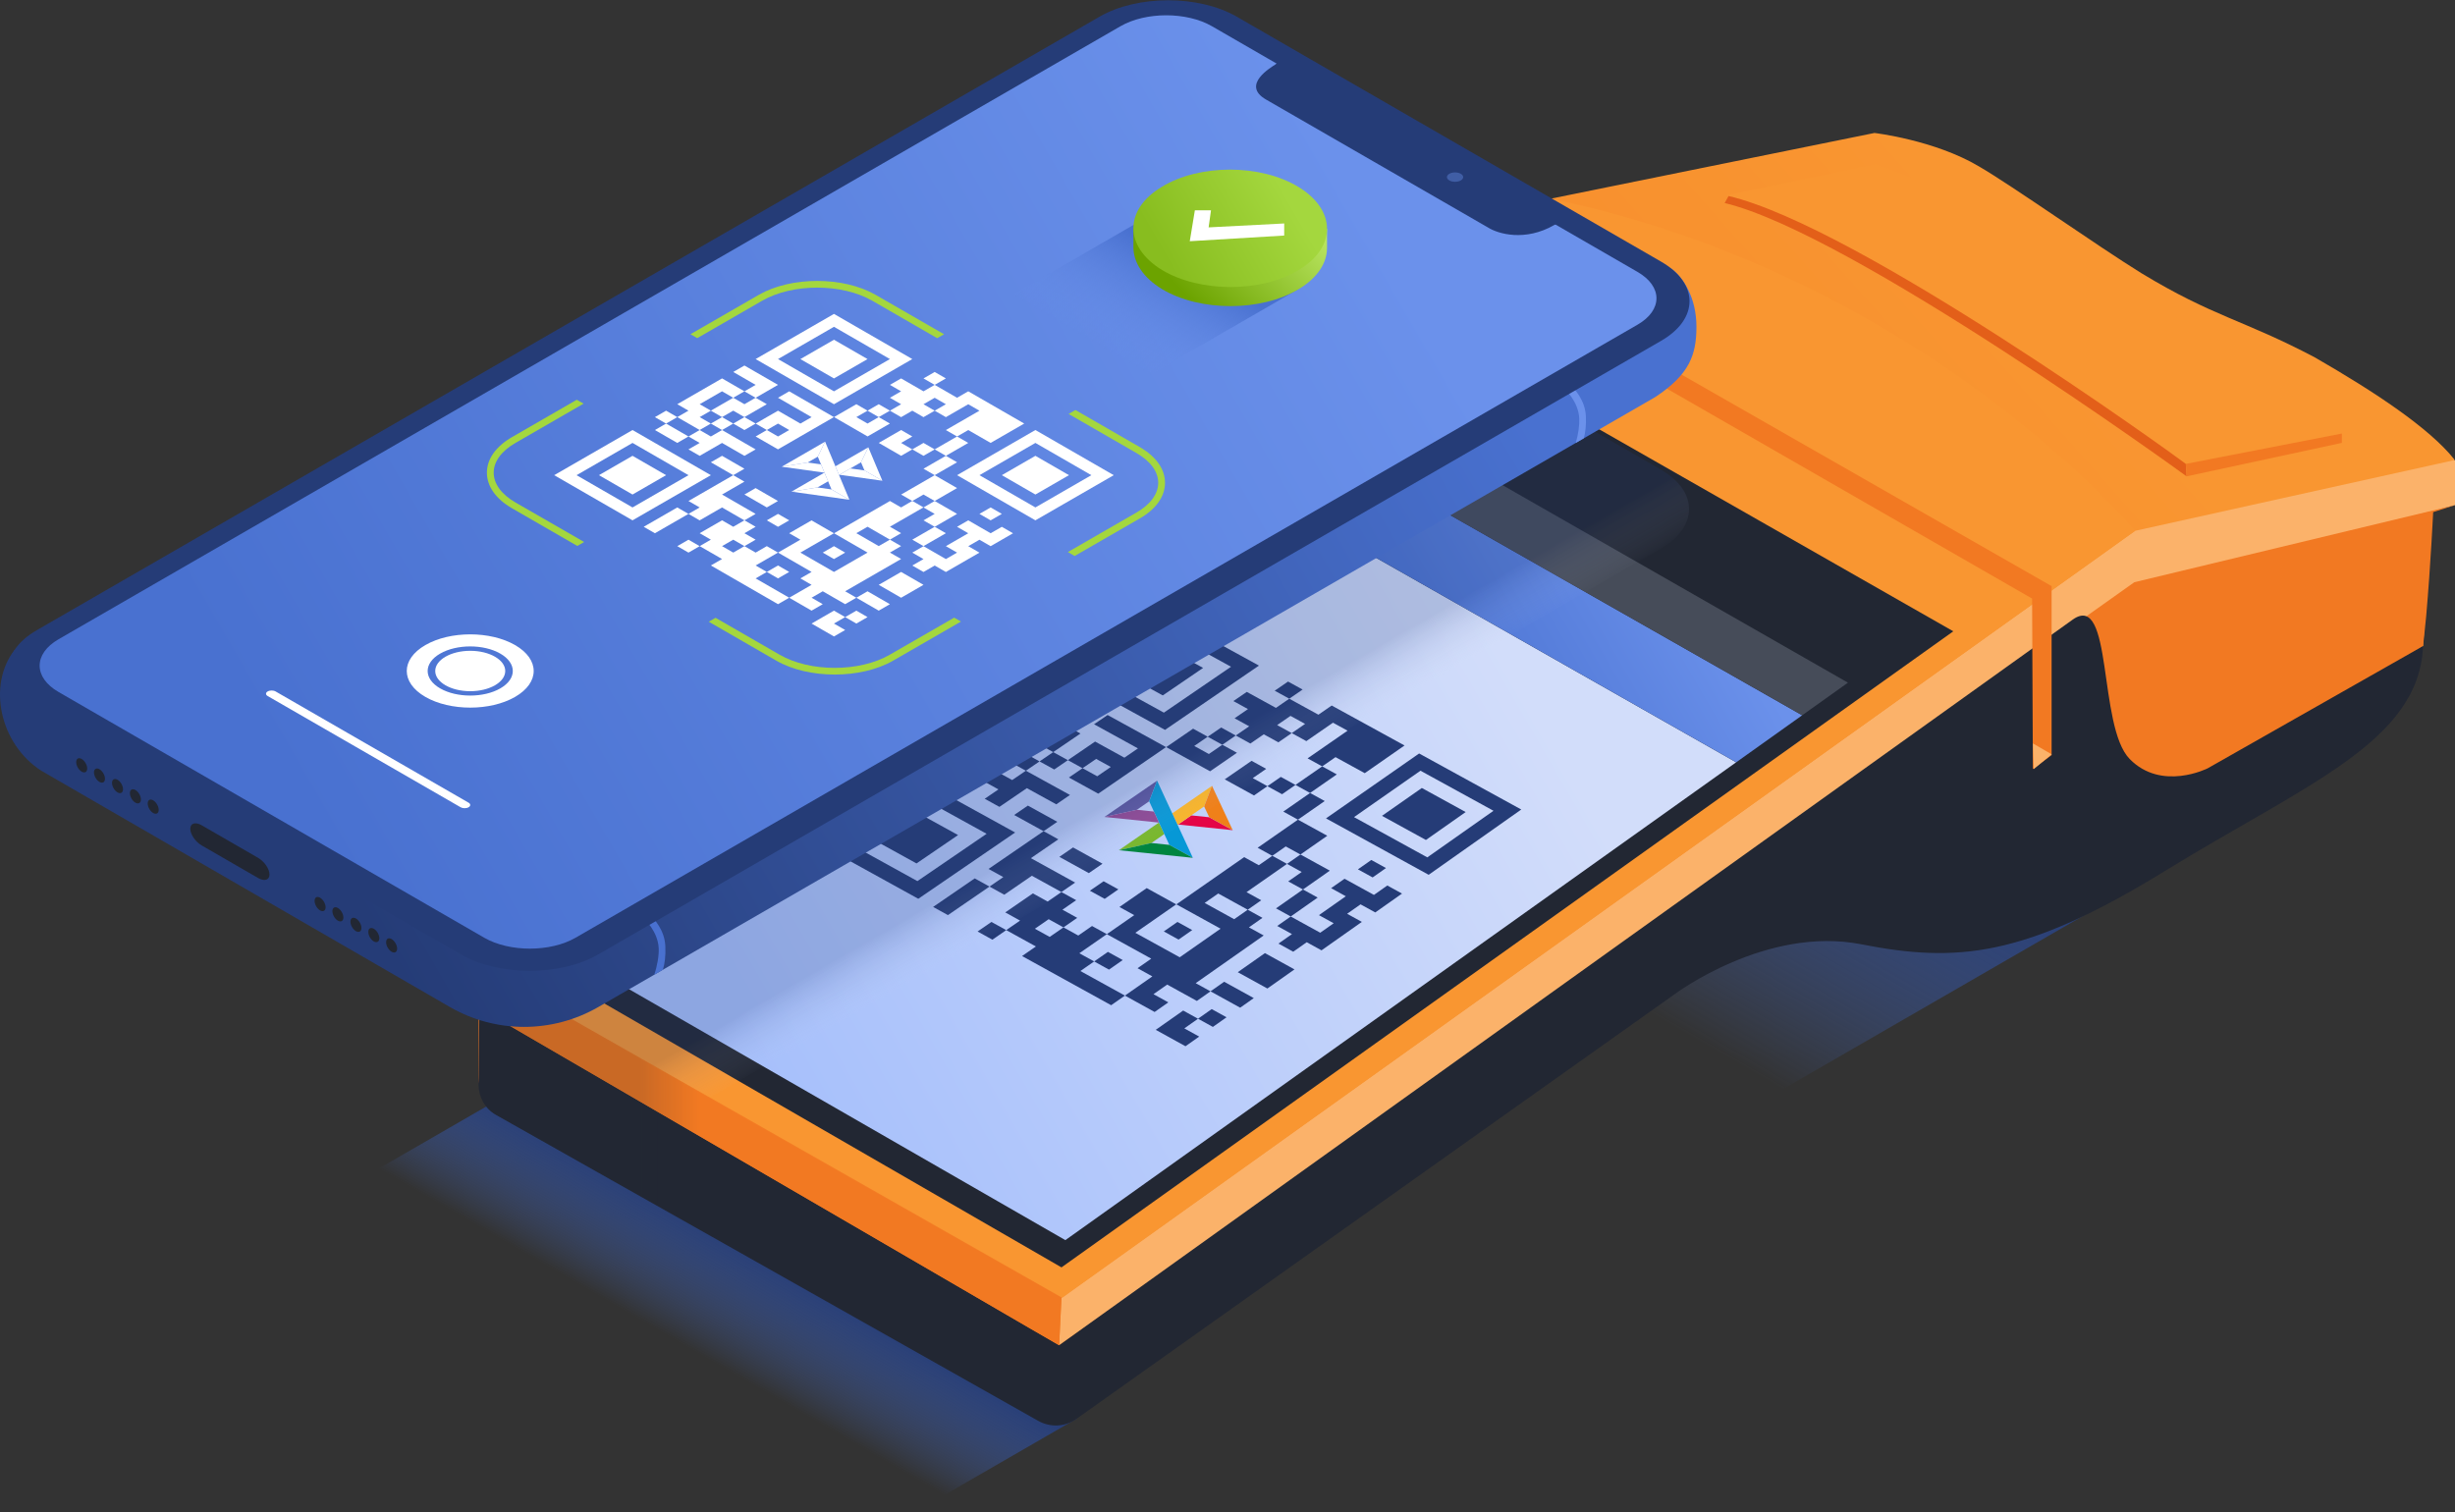 <svg fill="none" height="191" viewBox="0 0 310 191" width="310" xmlns="http://www.w3.org/2000/svg" xmlns:xlink="http://www.w3.org/1999/xlink"><rect x="0" y="0" width="310" height="191" fill="#333333" stroke="none"/><linearGradient id="a"><stop offset="0" stop-color="#4971d0" stop-opacity="0"/><stop offset="1" stop-color="#253c77"/></linearGradient><linearGradient id="b" gradientUnits="userSpaceOnUse" x1="83.528" x2="91.345" xlink:href="#a" y1="168.226" y2="154.688"/><linearGradient id="c" gradientUnits="userSpaceOnUse" x1="189.35" x2="209.691" xlink:href="#a" y1="116.999" y2="81.77"/><linearGradient id="d" gradientUnits="userSpaceOnUse" x1="257.845" x2="101.4" y1="35.558" y2="174.394"><stop offset="0" stop-color="#f99631"/><stop offset="1" stop-color="#f27922"/></linearGradient><linearGradient id="e" gradientUnits="userSpaceOnUse" x1="96.703" x2="189.799" y1="135.958" y2="82.209"><stop offset="0" stop-color="#a7c0fb"/><stop offset="1" stop-color="#d2ddfa"/></linearGradient><linearGradient id="f"><stop offset="0" stop-color="#4971d0"/><stop offset="1" stop-color="#6b91eb"/></linearGradient><linearGradient id="g" gradientUnits="userSpaceOnUse" x1="177.574" x2="210.283" xlink:href="#f" y1="82.946" y2="64.062"/><linearGradient id="h" gradientUnits="userSpaceOnUse" x1="141.402" x2="145.239" y1="100.452" y2="107.098"><stop offset="0" stop-color="#253c77"/><stop offset="1" stop-color="#d2ddfa" stop-opacity="0"/></linearGradient><linearGradient id="i" gradientUnits="userSpaceOnUse" x1="80.758" x2="88.322" y1="139.011" y2="139.011"><stop offset="0" stop-color="#222733"/><stop offset="1" stop-color="#222733" stop-opacity="0"/></linearGradient><linearGradient id="j" gradientUnits="userSpaceOnUse" x1="39.517" x2="176.944" y1="104.171" y2="24.828"><stop offset="0" stop-color="#253c77"/><stop offset="1" stop-color="#4971d0"/></linearGradient><linearGradient id="k" gradientUnits="userSpaceOnUse" x1="37.73" x2="171.125" xlink:href="#f" y1="100.912" y2="23.897"/><linearGradient id="l" gradientUnits="userSpaceOnUse" x1="139.887" x2="147.112" y1="44.251" y2="31.735"><stop offset="0" stop-color="#6b91eb" stop-opacity="0"/><stop offset="1" stop-color="#4971d0"/></linearGradient><linearGradient id="m" gradientUnits="userSpaceOnUse" x1="149.465" x2="162.992" y1="36.968" y2="23.441"><stop offset="0" stop-color="#6ca300"/><stop offset="1" stop-color="#c0eb69"/></linearGradient><linearGradient id="n" gradientUnits="userSpaceOnUse" x1="147.605" x2="162.487" y1="33.319" y2="24.727"><stop offset="0" stop-color="#88bd1f"/><stop offset="1" stop-color="#a4d73e"/></linearGradient><path d="m115.614 190.918 20.391-11.773-71.421-41.235-20.392 11.773z" fill="url(#b)"/><path d="m215.653 143.031 53.062-30.635-71.421-41.236-53.063 30.636z" fill="url(#c)"/><path d="m305.962 81.597 1.176-17.014 2.759-.884s-.296-2.261 0-5.703c-3.154-3.935-9.951-8.457-17.635-12.881-8.964-4.72-12.809-5.115-21.872-10.62-5.715-3.54-16.258-11.015-20.493-13.474-5.617-3.343-13.203-4.227-13.203-4.227l-40.692 8.26-10.049 7.179v2.656l-2.069-1.18-123.455 88.304v13.864c0 2.064 1.085 3.935 2.858 5.017l66.23 37.521c2.463 1.378 5.497.437 7.862-1.237l86.308-60.868 26.9.884z" fill="url(#d)"/><path d="m306.357 77.859c-.099 1.18-.395 3.738-.395 3.738l-30.937 18.288-6.501-.296-5.913-22.026 6.599-4.523 40.79-9.243-2.759.884c0 .001-.296 6.394-.884 13.178z" fill="#f27922"/><path d="m310 58.094v5.703l-40.494 9.736-131.827 93.612-3.939 2.755.296-5.999 135.573-96.861z" fill="#fbb26a"/><path d="m60.536 127.321 73.204 42.58s122.863-88.008 127.987-91.647c5.123-3.639 3.154 13.474 7.191 17.602 4.038 4.128 9.852 1.18 9.852 1.18l27.192-15.439c-.473 12.097-14.876 17.503-32.611 28.419-17.735 10.916-26.308 11.603-38.327 9.243s-23.549 6.295-23.549 6.295l-75.47 53.589c-1.476 1.082-3.351 1.18-4.926.297l-68.475-38.645c-1.378-.785-2.167-2.261-2.167-3.836z" fill="#222733"/><path d="m134.031 163.903-73.594-41.682-.009 5.042 69.566 40.476 3.746 2.163z" fill="#f27922"/><path d="m269.609 67.041s-26.698-32.058-73.5-41.888l-10.049 7.179v2.656l-2.068-1.18-123.563 88.206 73.706 41.888z" fill="#f99631"/><path d="m275.814 58.59s-41.382-30.088-57.834-33.925l18.821-3.935s25.617 8.556 58.919 34.023z" fill="#f99631"/><path d="m276.106 60.158-.099-1.575c-1.674-1.279-41.382-29.99-57.735-33.826l-.493.884c16.061 3.836 57.932 34.221 58.327 34.517z" fill="#e35f19"/><path d="m256.697 97.133 2.365-1.768v-21.339l-73.105-41.794v2.755l70.642 40.61z" fill="#f27922"/><path d="m259.066 95.268-2.265 1.867-.099-3.244z" fill="#fbb26a"/><path d="m295.715 54.754v1.18l-19.605 4.227-.099-1.575z" fill="#f27922"/><path d="m246.648 79.731-68.081-38.842-111.629 80.434 67.098 38.743z" fill="#222733"/><path d="m219.229 96.277-64.227-36.482-83.73 60.447 63.254 36.383z" fill="url(#e)"/><path d="m155.001 59.795 64.232 36.482 8.333-5.939-64.253-36.542z" fill="url(#g)"/><path d="m169.209 49.539 64.137 36.679-5.78 4.12-64.257-36.542z" fill="#464c59"/><path d="m139.216 109.082-3.72-2.053-1.729 1.189 3.725 2.053z" fill="#253c77"/><path d="m125.955 97.496 1.732-1.177-1.854-1.02 1.73-1.175-1.851-1.019 3.454-2.342 1.849 1.017 1.721-1.169-3.695-2.032-6.913 4.68 1.852 1.02-1.734 1.175z" fill="#253c77"/><path d="m146.826 87.829 5.092-3.474-5.513-3.027-5.104 3.466z" fill="#253c77"/><path d="m115.167 97.969-12.295 8.321 13.083 7.222 12.228-8.371zm.675 13.31-9.339-5.153 8.776-5.95 9.304 5.129z" fill="#253c77"/><path d="m139.491 113.523 1.728-1.198-1.863-1.026-1.73 1.196z" fill="#253c77"/><path d="m115.391 102.387-5.261 3.572 5.599 3.089 5.248-3.582z" fill="#253c77"/><path d="m122.246 95.451-1.854-1.021-1.739 1.177 1.855 1.022z" fill="#253c77"/><path d="m138.415 95.847 1.851 1.018-1.717 1.175-1.853-1.019-1.721 1.177 3.703 2.038 8.56-5.877-7.376-4.055-1.713 1.167 5.544 3.049-1.712 1.172-3.699-2.035-3.438 2.346 1.852 1.019z" fill="#253c77"/><path d="m125.955 97.495-1.735 1.18 1.857 1.023-1.736 1.183 1.858 1.024 3.467-2.365 3.713 2.044 1.726-1.182-5.564-3.063-1.731 1.179z" fill="#253c77"/><path d="m133.121 97.183 1.723-1.176-1.851-1.018-1.725 1.174z" fill="#253c77"/><path d="m147.108 92.183 11.863-8.121-12.845-7.048-11.929 8.073zm-.843-13.015 9.182 5.04-8.481 5.796-9.215-5.064z" fill="#253c77"/><path d="m151.278 128.66 1.875 1.035 1.725-1.216-1.874-1.034z" fill="#253c77"/><path d="m120.508 96.633-1.74 1.18 3.715 2.046 1.737-1.182z" fill="#253c77"/><path d="m127.687 96.319 1.854 1.02 1.727-1.177-1.853-1.019z" fill="#253c77"/><path d="m138.016 89.293-5.535-3.043-1.718 1.163 3.692 2.03-1.719 1.167 1.848 1.016z" fill="#253c77"/><path d="m131.015 91.779-3.452 2.344 1.852 1.019 1.726-1.174 1.852 1.019 3.44-2.344-1.849-1.017-1.72 1.17z" fill="#253c77"/><path d="m145.939 130.064 3.756 2.073 1.731-1.221-1.877-1.035 1.729-1.217-1.875-1.035z" fill="#253c77"/><path d="m167.277 101.166-1.848-1.016-3.384 2.352 1.85 1.018 1.693-1.178z" fill="#253c77"/><path d="m164.211 107.921 3.388-2.366-3.703-2.035-5.091 3.547 1.852 1.019 1.7-1.185z" fill="#253c77"/><path d="m162.645 86.078-1.684 1.156 1.839 1.009 1.682-1.157z" fill="#253c77"/><path d="m167.922 109.961-3.711-2.041-1.698 1.186 1.856 1.021-1.7 1.189 1.859 1.023z" fill="#253c77"/><path d="m172.33 97.649 5.026-3.498-9.198-5.047-1.679 1.159-3.679-2.019-1.685 1.159-3.68-2.02-1.691 1.159 1.842 1.011-1.692 1.162 1.843 1.012-1.694 1.165 1.844 1.014 1.693-1.166 1.843 1.013 1.688-1.165-1.842-1.012 1.686-1.162 1.842 1.011-1.686 1.163 1.843 1.012 3.365-2.326 1.841 1.01-5.048 3.495 1.845 1.013 1.684-1.168z" fill="#253c77"/><path d="m168.802 97.804-1.845-1.013-3.376 2.342 1.848 1.015z" fill="#253c77"/><path d="m166.387 113.36-1.859-1.022-3.405 2.385 1.861 1.025z" fill="#253c77"/><path d="m179.197 95.162-11.759 8.197 12.964 7.125 11.693-8.245zm1.032 13.121-9.253-5.085 8.392-5.86 9.22 5.06z" fill="#253c77"/><path d="m179.54 99.519-5.032 3.518 5.548 3.048 5.019-3.527z" fill="#253c77"/><path d="m148.678 116.436-1.722 1.201 1.867 1.028 1.721-1.201z" fill="#253c77"/><path d="m173.492 113.025-3.714-2.043-1.694 1.189 1.858 1.022-3.394 2.386 1.861 1.024-1.7 1.197-3.725-2.05-1.705 1.196 1.863 1.026-1.707 1.2 1.865 1.027 1.705-1.2 1.865 1.026 5.096-3.593-1.86-1.024 1.694-1.192 1.859 1.022 3.377-2.381-1.856-1.021z" fill="#253c77"/><path d="m175.012 109.631-1.854-1.02-1.688 1.185 1.855 1.02z" fill="#253c77"/><path d="m136.424 122.636 1.739-1.21-1.872-1.033 3.472-2.412-1.869-1.03-1.736 1.204-1.869-1.031-1.74 1.204-1.871-1.032 1.742-1.204 1.869 1.032 1.737-1.203-1.868-1.03 1.736-1.2-1.867-1.029-1.736 1.199-1.867-1.03-3.486 2.402 1.87 1.032-1.746 1.204 3.743 2.066-1.746 1.21 11.25 6.209 1.737-1.215z" fill="#253c77"/><path d="m129.792 101.744-1.734 1.185 3.719 2.049 1.73-1.187z" fill="#253c77"/><path d="m117.826 114.542 1.871 1.033 5.25-3.605-1.867-1.031z" fill="#253c77"/><path d="m130.17 108.383 3.467-2.381-1.86-1.025-6.952 4.767 1.866 1.029-1.744 1.198 1.867 1.03 3.483-2.396 3.73 2.057 1.734-1.197z" fill="#253c77"/><path d="m123.441 117.644 1.872 1.034 1.749-1.208-1.871-1.032z" fill="#253c77"/><path d="m156.6 127.267 1.719-1.212-3.742-2.063-1.722 1.21z" fill="#253c77"/><path d="m141.769 121.251-1.87-1.032-1.736 1.208 1.872 1.033z" fill="#253c77"/><path d="m152.501 93.047 1.845 1.014 1.697-1.167-1.844-1.013z" fill="#253c77"/><path d="m150.8 94.212 1.701-1.168-1.845-1.014-3.396 2.329 5.541 3.051 3.392-2.337-1.847-1.014-1.699 1.169z" fill="#253c77"/><path d="m159.725 120.375-3.429 2.41 3.739 2.061 3.423-2.414z" fill="#253c77"/><path d="m160.04 99.292 1.849 1.016 1.692-1.174-1.848-1.015z" fill="#253c77"/><path d="m159.886 97.103-1.847-1.015-3.39 2.34 3.697 2.035 1.694-1.172-1.849-1.016z" fill="#253c77"/><path d="m158.954 109.273-1.852-1.019-8.556 5.962 5.581 3.075-5.16 3.609-5.605-3.091 5.161-3.592-3.724-2.055-3.443 2.388 1.866 1.029-3.46 2.404 5.609 3.092-1.73 1.208 1.872 1.033-3.467 2.424 3.751 2.07 1.732-1.216-1.874-1.033 1.73-1.213 3.746 2.067 1.724-1.212-1.871-1.033 8.586-6.024-1.865-1.027 1.71-1.198-1.862-1.025-1.711 1.196-3.727-2.052 1.714-1.195 3.724 2.051 1.708-1.195-1.86-1.025 5.112-3.569-1.856-1.021z" fill="#253c77"/><path d="m146.109 98.596-1 2.605-1.554 1.072-4.098.904z" fill="#5b57a2"/><path d="m150.428 102.982 2.265.234 2.968 1.633-6.902-.712z" fill="#e40546"/><path d="m152.049 101.85-3.356 2.332-.674-1.461 5.024-3.471z" fill="#f9b429"/><path d="m155.661 104.849-2.968-1.633-.644-1.366.994-2.6z" fill="#ef8019"/><path d="m145.391 106.468 1.639-1.134-.691-1.451-5.061 3.497z" fill="#78b72a"/><path d="m147.653 106.703-2.544-5.502 1-2.605 4.517 9.742z" fill="#0698d6"/><path d="m141.278 107.381 4.113-.912 2.262.236 2.973 1.636z" fill="#00853f"/><path d="m139.457 103.178 6.894.711-.644-1.394-2.152-.222z" fill="#8f4794"/><path d="m60.429 122.015 29.206 16.599 120.061-69.322c4.782-2.761 4.782-7.237 0-9.998l-33.947-19.601z" fill="url(#h)" opacity=".2"/><path d="m89.635 138.612-29.206-16.598v15.095c.094.996.137 2.262 2.077 3.587l27.13 15.311z" fill="url(#i)" opacity=".2"/><path d="m214.213 41.261c0-3.669-1.66-6.222-3.172-7.34l-209.208 48.17c-3.456 4.451-1.856 11.885 3.383 15.25l51.579 29.833c5.8 3.355 12.95 3.358 18.754.009l133.456-77.031c4.336-2.861 5.209-5.338 5.209-8.892z" fill="url(#j)"/><path clip-rule="evenodd" d="m82.082 115.518-.799.455s1.794 1.613 1.893 3.785c.043.942-.18 2.245-.565 3.35l1.094-.631c.233-.779.365-1.724.308-2.989-.094-2.052-1.41-3.398-1.93-3.97z" fill="#4971d0" fill-rule="evenodd"/><path clip-rule="evenodd" d="m198.323 48.607-.799.456s1.795 1.612 1.894 3.784c.04.869-.126 2.047-.443 3.093l1.022-.59c.197-.742.309-1.629.257-2.773-.094-2.052-1.41-3.398-1.931-3.97z" fill="#6b91eb" fill-rule="evenodd"/><path d="m58.215 120.543c-13.635-7.872-39.957-23.07-53.591-30.943-4.781-2.761-4.781-7.237.001-9.998l134.223-77.498c4.782-2.761 12.534-2.761 17.316 0l53.591 30.942c4.782 2.761 4.782 7.237 0 9.998l-134.222 77.498c-4.781 2.76-12.535 2.762-17.317.001z" fill="#253c77"/><path d="m49.451 118.604c.388.227.695.761.695 1.202 0 .44-.307.614-.695.4-.388-.227-.695-.761-.695-1.201 0-.455.308-.628.695-.401zm-2.247-1.308c.388.226.695.76.695 1.201s-.307.614-.695.401c-.388-.214-.695-.762-.695-1.201-.013-.441.308-.616.695-.401zm-2.259-1.295c.388.227.695.76.695 1.201s-.307.614-.695.4c-.388-.226-.695-.76-.695-1.201s.308-.614.695-.4zm-2.278-1.325c.388.227.695.761.695 1.202 0 .44-.307.614-.695.4-.388-.227-.695-.761-.695-1.201 0-.441.321-.628.695-.401zm-2.246-1.296c.388.228.695.762.695 1.203s-.307.614-.695.4c-.388-.227-.695-.761-.695-1.202.001-.454.308-.627.695-.401z" fill="#222733"/><path d="m19.346 101.08c.388.227.695.761.695 1.202 0 .44-.307.614-.695.4-.388-.227-.695-.76-.695-1.201 0-.455.308-.628.695-.401zm-2.247-1.308c.388.227.695.76.695 1.201s-.307.614-.695.401c-.388-.214-.695-.761-.695-1.201-.013-.441.308-.615.695-.401zm-2.259-1.295c.388.227.695.76.695 1.201 0 .441-.307.614-.695.4-.388-.226-.695-.76-.695-1.201s.308-.614.695-.4zm-2.278-1.325c.388.227.695.76.695 1.201s-.307.614-.695.401c-.388-.228-.695-.761-.695-1.201 0-.44.321-.628.695-.401zm-2.246-1.295c.388.228.695.761.695 1.202s-.307.614-.695.4c-.388-.227-.695-.76-.695-1.201 0-.454.307-.627.695-.401z" fill="#222733"/><path d="m61.139 118.428-53.741-31.03c-3.188-1.841-3.188-4.825 0-6.665l134.091-77.422c3.188-1.84 8.357-1.841 11.544 0l53.743 31.03c3.188 1.84 3.188 4.825 0 6.665l-134.092 77.423c-3.188 1.84-8.356 1.84-11.544 0z" fill="url(#k)"/><path d="m160.798 7.19-1.895-1.005 1.355-.781 39.277 22.646-1.287.742c-.367-.295-1.276-.784-1.981-.377-3.699 2.132-7.102 1.111-8.342.334l-28.058-16.177c-3.221-1.857.703-4.104 1.207-4.448.402-.274-.016-.737-.276-.934z" fill="#253c77"/><path d="m183.735 22.959c.566 0 1.026-.265 1.026-.592 0-.327-.46-.592-1.026-.592-.567 0-1.026.265-1.026.592 0 .327.459.592 1.026.592z" fill="#6b91eb" opacity=".4"/><path d="m34.802 87.327 24.368 14.05c.277.159.277.418 0 .578-.277.16-.726.16-1.003 0l-24.368-14.049c-.277-.16-.277-.419 0-.579.277-.16.726-.16 1.003 0z" fill="#fff"/><path d="m65.044 81.472c-3.13-1.807-8.204-1.807-11.333 0-3.13 1.807-3.13 4.736 0 6.543 3.13 1.807 8.204 1.807 11.333 0s3.13-4.736 0-6.543zm-9.468 5.467c-2.099-1.212-2.099-3.178 0-4.39s5.504-1.212 7.603 0 2.099 3.178 0 4.39c-2.099 1.212-5.504 1.212-7.603 0z" fill="#fff"/><path d="m59.378 87.296c2.441 0 4.42-1.142 4.42-2.551 0-1.409-1.979-2.551-4.42-2.551-2.441 0-4.42 1.142-4.42 2.551 0 1.409 1.979 2.551 4.42 2.551z" fill="#fff"/><path d="m32.587 110.885-7.116-4.108c-.797-.461-1.443-1.403-1.443-2.106s.646-.9 1.443-.44l7.116 4.109c.797.46 1.443 1.403 1.443 2.106s-.646.899-1.443.439z" fill="#222733"/><g fill="#fff"><path d="m98.237 63.275-2.825-1.631-1.411.813 2.826 1.629z"/><path d="m88.349 54.309 1.413-.815-1.413-.814 1.413-.815-1.413-.815 2.826-1.629 1.413.815 1.413-.815-2.826-1.63-5.653 3.259 1.413.815-1.413.815z"/><path d="m105.307 47.795 4.239-2.444-4.239-2.444-4.24 2.444z"/><path d="m79.87 54.31-9.892 5.703 9.892 5.703 9.892-5.703zm0 9.777-7.066-4.074 7.066-4.074 7.066 4.074z"/><path d="m98.241 66.532 1.413-.815-1.413-.815-1.413.815z"/><path d="m79.87 57.568-4.239 2.444 4.239 2.444 4.239-2.444z"/><path d="m85.523 52.682-1.413-.815-1.413.815 1.413.815z"/><path d="m98.241 53.496 1.413.814-1.413.815-1.413-.815-1.413.815 2.823 1.627 7.061-4.076-5.644-3.254-1.413.815 4.239 2.444-1.413.815-2.826-1.629-2.826 1.629 1.413.815z"/><path d="m88.349 54.311-1.413.815 1.413.815-1.413.815 1.413.814 2.826-1.629 2.826 1.629 1.413-.814-4.239-2.445-1.413.815z"/><path d="m94.001 54.311 1.413-.815-1.413-.814-1.413.814z"/><path d="m105.307 51.051 9.891-5.703-9.891-5.703-9.892 5.703zm0-9.777 7.065 4.074-7.065 4.074-7.066-4.074z"/><path d="m106.72 77.938 1.413.815 1.413-.815-1.413-.815z"/><path d="m84.109 53.496-1.413.815 2.826 1.629 1.413-.815z"/><path d="m89.762 53.496 1.413.815 1.413-.815-1.413-.814z"/><path d="m98.241 48.608-4.239-2.444-1.413.815 2.826 1.63-1.413.815 1.413.815z"/><path d="m92.588 50.234-2.826 1.629 1.413.815 1.413-.815 1.413.815 2.826-1.63-1.413-.815-1.413.815z"/><path d="m102.48 78.753 2.826 1.629 1.414-.815-1.414-.815 1.414-.815-1.414-.815z"/><path d="m120.851 58.383-1.413-.815-2.825 1.629 1.412.815 1.413-.815z"/><path d="m118.025 63.273 2.826-1.63-2.826-1.629-4.237 2.446 1.41.813 1.414-.815z"/><path d="m118.025 46.978-1.413.815 1.413.815 1.413-.815z"/><path d="m120.851 64.901-2.826-1.629-1.413.815 1.413.815-1.413.815 1.413.815z"/><path d="m125.09 55.938 4.24-2.444-7.066-4.073-1.413.815-2.826-1.629-1.413.815-2.827-1.63-1.413.815 1.413.815-1.413.815 1.413.815-1.413.815 1.413.815 1.413-.815 1.414.815 1.413-.815-1.413-.815 1.413-.815 1.413.815-1.413.815 1.413.815 2.826-1.629 1.413.815-4.239 2.444 1.413.815 1.413-.815z"/><path d="m122.264 55.94-1.413-.815-2.826 1.63 1.413.814z"/><path d="m119.438 67.344-1.413-.815-2.827 1.629 1.414.815z"/><path d="m130.743 54.31-9.892 5.703 9.892 5.703 9.892-5.703zm0 9.777-7.066-4.074 7.066-4.074 7.066 4.074z"/><path d="m130.743 57.568-4.239 2.444 4.239 2.444 4.239-2.444z"/><path d="m105.306 68.977-1.413.815 1.413.815 1.413-.815z"/><path d="m125.09 67.346-2.826-1.629-1.413.815 1.413.815-2.826 1.63 1.413.815-1.413.815-2.826-1.629-1.414.815 1.414.815-1.414.815 1.414.815 1.413-.815 1.413.815 4.239-2.444-1.413-.815 1.413-.815 1.413.815 2.827-1.63-1.413-.815z"/><path d="m126.504 64.903-1.414-.815-1.413.815 1.413.815z"/><path d="m95.415 73.05 1.413-.815-1.413-.815 2.826-1.63-1.413-.815-1.413.815-1.413-.815-1.413.815-1.413-.815 1.413-.815 1.413.815 1.413-.815-1.413-.815 1.413-.815-1.413-.815-1.413.815-1.413-.815-2.826 1.629 1.413.815-1.413.815 2.826 1.629-1.413.815 8.479 4.889 1.413-.815z"/><path d="m91.175 57.568-1.413.815 2.826 1.63 1.412-.815z"/><path d="m81.283 66.532 1.413.815 4.239-2.444-1.413-.815z"/><path d="m91.175 62.458 2.825-1.629-1.412-.815-5.653 3.259 1.413.815-1.413.815 1.413.815 2.826-1.629 2.826 1.629 1.413-.815z"/><path d="m85.523 68.977 1.413.815 1.413-.815-1.413-.815z"/><path d="m110.959 77.122 1.413-.815-2.826-1.63-1.413.815z"/><path d="m99.654 72.233-1.413-.815-1.413.815 1.413.815z"/><path d="m109.546 51.865 1.413.815 1.413-.815-1.413-.815z"/><path d="m108.133 52.68 1.413-.815-1.413-.815-2.818 1.624 4.236 2.446 2.821-1.627-1.413-.814-1.413.814z"/><path d="m113.785 72.234-2.826 1.629 2.826 1.63 2.827-1.63z"/><path d="m115.198 56.754 1.414.814 1.413-.814-1.413-.815z"/><path d="m115.198 55.125-1.413-.815-2.821 1.627 2.824 1.631 1.41-.813-1.413-.815z"/><path d="m113.785 64.086-1.409-.812-7.06 4.076 4.23 2.439-4.239 2.444-4.24-2.444 4.231-2.439-2.824-1.631-2.82 1.625 1.413.815-2.826 1.629 4.239 2.444-1.413.815 1.413.815-2.826 1.629 2.826 1.629 1.413-.815-1.413-.815 1.413-.815 2.827 1.629 1.413-.815-1.413-.815 7.065-4.074-1.413-.815 1.413-.815-1.413-.815-1.413.815-2.826-1.63 1.413-.815 2.826 1.629 1.413-.815-1.413-.815 4.24-2.444-1.414-.815z"/><path d="m104.187 55.779-.922 1.894-1.281.74-3.274.531z"/><path d="m107.378 59.164 1.78.248 2.262 1.304-5.421-.756z"/><path d="m108.721 58.384-2.775 1.609-.459-1.1 4.158-2.401z"/><path d="m111.42 60.718-2.262-1.304-.437-1.03.924-1.892z"/><path d="m103.225 61.563 1.349-.779-.472-1.092-4.161 2.403z"/><path d="m104.995 61.813-1.729-4.14.921-1.894 3.068 7.337z"/><path d="m99.941 62.094 3.284-.531 1.77.25 2.261 1.303z"/><path d="m98.71 58.943 5.401.753-.438-1.049-1.689-.235z"/></g><path d="m163.955 36.518-23.934 13.818-17.439-10.067 23.933-13.818z" fill="url(#l)"/><path d="m143.121 28.811v2.413c0 1.908 1.208 3.824 3.611 5.287 4.787 2.869 12.521 2.869 17.265 0 2.383-1.428 3.569-3.312 3.569-5.203v-2.413z" fill="url(#m)"/><path d="m146.732 34.098c-2.403-1.463-3.611-3.38-3.611-5.287 0-1.891 1.186-3.775 3.569-5.203 4.743-2.914 12.478-2.914 17.265 0 2.403 1.463 3.611 3.38 3.611 5.287 0 1.891-1.186 3.775-3.569 5.203-4.744 2.869-12.478 2.869-17.265 0z" fill="url(#n)"/><path d="m162.16 28.223-9.543.493.299-2.152h-2.038l-.641 3.9 11.923-.717z" fill="#fff"/><path d="m119.208 42.214-.864.498-8.198-4.729c-3.836-2.21-10.073-2.21-13.908 0l-8.193 4.724-.859-.498 8.625-4.968c4.069-2.347 10.693-2.347 14.761 0z" fill="#a4d73e"/><path d="m73.76 68.453-.859.498-8.234-4.749c-2.052-1.183-3.185-2.784-3.185-4.506s1.133-3.317 3.185-4.5l8.163-4.709.859.493-8.595 4.958c-1.778 1.021-2.753 2.357-2.753 3.759 0 1.402.975 2.738 2.753 3.764z" fill="#a4d73e"/><path d="m121.346 78.499-8.564 4.937c-2.032 1.173-4.704 1.758-7.381 1.758-2.672 0-5.344-.584-7.38-1.758l-8.524-4.917.858-.493 8.092 4.663c3.835 2.215 10.073 2.215 13.908 0l8.132-4.683z" fill="#a4d73e"/><path d="m147.11 60.972c0 1.722-1.128 3.322-3.185 4.506l-8.224 4.739-.859-.493 8.656-4.988c1.778-1.026 2.753-2.362 2.753-3.764s-.975-2.738-2.753-3.759l-8.559-4.932.858-.498 8.128 4.683c2.057 1.189 3.185 2.784 3.185 4.506z" fill="#a4d73e"/></svg>